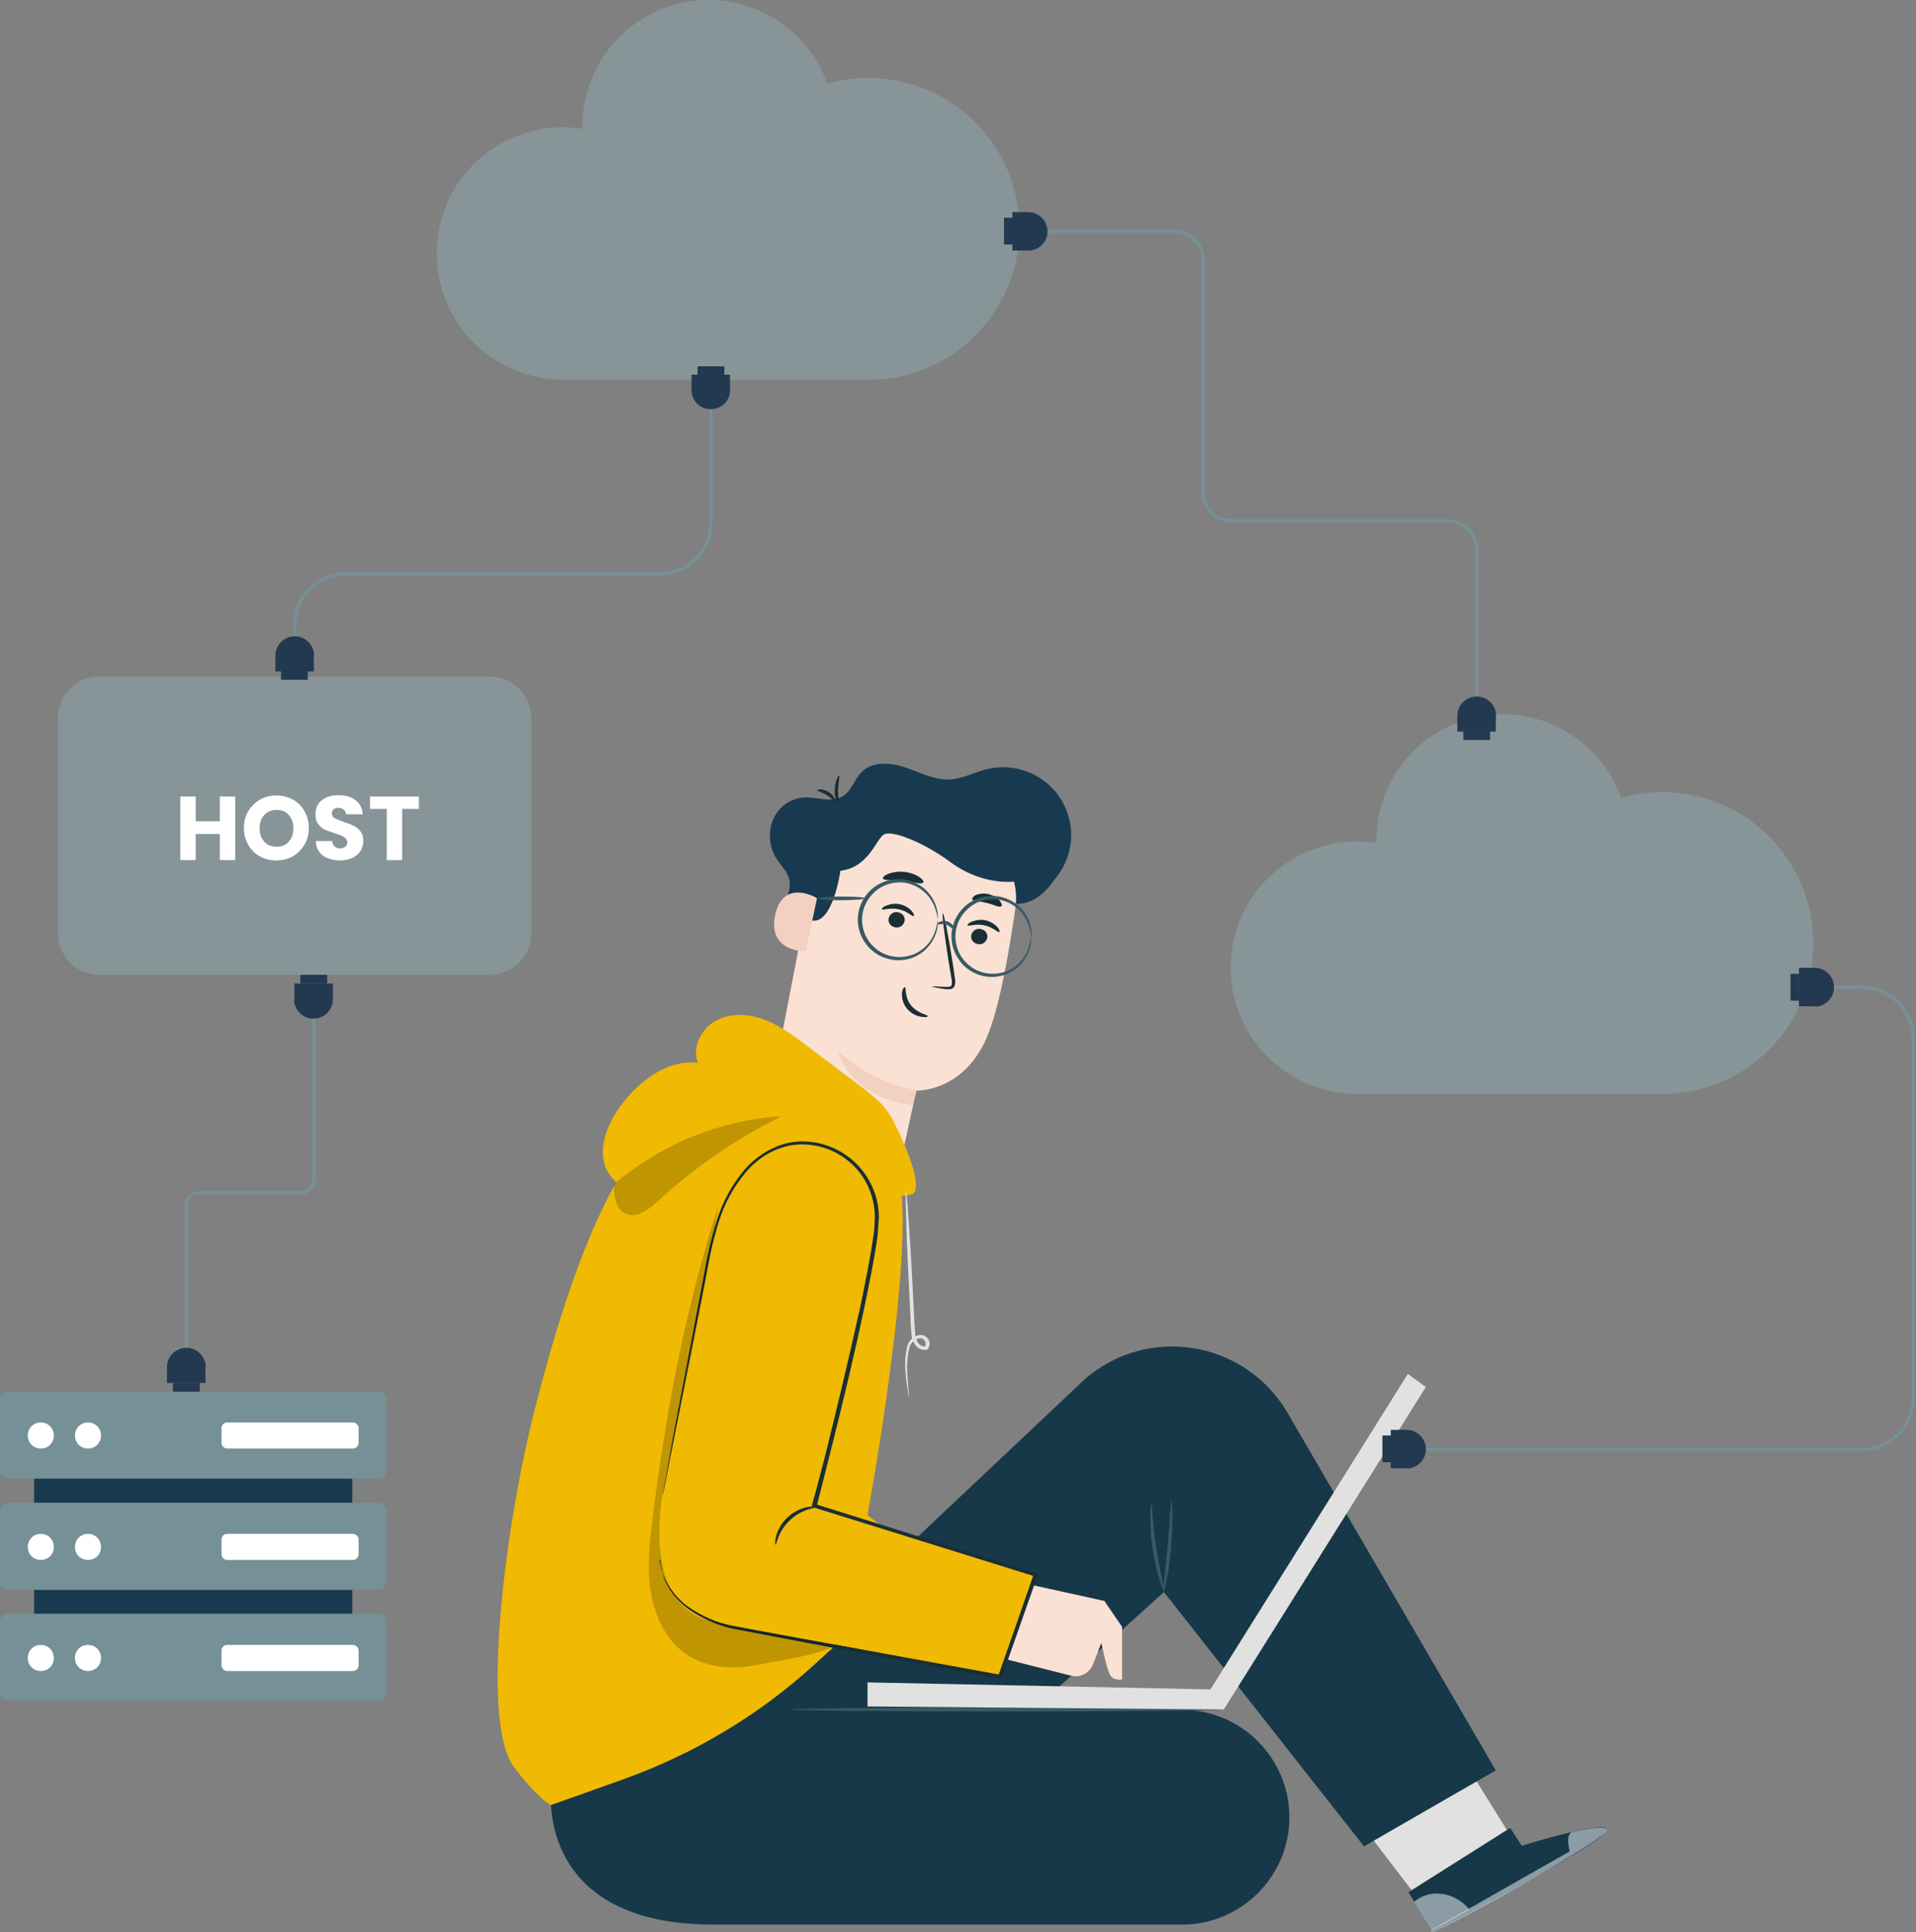 <?xml version="1.0" encoding="UTF-8"?><svg id="Gruppe_2380" xmlns="http://www.w3.org/2000/svg" xmlns:xlink="http://www.w3.org/1999/xlink" version="1.1" viewBox="0 0 572.7 577.6"><rect x="0" y="0" width="572.7" height="577.6" fill="#808080" stroke="none"/><!--Generator: Adobe Illustrator 29.1.0, SVG Export Plug-In . SVG Version: 2.1.0 Build 142)--><defs><style>.st0, .st1 {
        fill: none;
      }

      .st2 {
        fill: #375a64;
      }

      .st3 {
        fill: #fae1d4;
      }

      .st1 {
        stroke: #759096;
        stroke-miterlimit: 10;
      }

      .st4 {
        fill: #1a2e35;
      }

      .st5 {
        fill: #f3d1c1;
      }

      .st6 {
        clip-path: url(#clippath-1);
      }

      .st7 {
        clip-path: url(#clippath-3);
      }

      .st8 {
        clip-path: url(#clippath-4);
      }

      .st9 {
        clip-path: url(#clippath-2);
      }

      .st10 {
        fill: #879598;
      }

      .st11 {
        fill: #fff;
      }

      .st12 {
        fill: #173a50;
      }

      .st13 {
        fill: #f0ba03;
      }

      .st14 {
        opacity: .5;
      }

      .st15 {
        opacity: .2;
      }

      .st16 {
        fill: #759096;
      }

      .st17 {
        fill: #23394f;
      }

      .st18 {
        fill: #e1e1e1;
      }

      .st19 {
        fill: #163849;
      }

      .st20 {
        clip-path: url(#clippath);
      }</style><clipPath id="clippath"><rect class="st0" width="572.7" height="577.6"/></clipPath><clipPath id="clippath-1"><rect class="st0" x="422.7" y="566" width="16.5" height="11.1"/></clipPath><clipPath id="clippath-2"><rect class="st0" x="427.8" y="546.3" width="52.5" height="31.3"/></clipPath><clipPath id="clippath-3"><rect class="st0" x="193.9" y="360.8" width="55.5" height="137.7"/></clipPath><clipPath id="clippath-4"><rect class="st0" x="183.5" y="333.7" width="50.3" height="29.6"/></clipPath></defs><g class="st20"><g><path id="Pfad_2072" class="st10" d="M496.9,236.8c-4.2,0-8.3.6-12.3,1.7-7-19.6-28.6-29.8-48.2-22.8-15,5.4-25,19.6-25,35.5v.8c-20.6-3.2-39.9,10.9-43.1,31.4-3.2,20.6,10.9,39.9,31.4,43.1,1.9.3,3.9.5,5.8.5h91.4c24.9,0,45.1-20.2,45.1-45.1s-20.2-45.1-45.1-45.1"/><path id="Pfad_2073" class="st10" d="M259.6,23.3c-4.2,0-8.3.6-12.3,1.7-7-19.6-28.6-29.8-48.2-22.8-15,5.4-25,19.6-25,35.5v.8c-20.6-3.2-39.9,10.8-43.1,31.4-3.2,20.6,10.8,39.9,31.4,43.1,1.9.3,3.9.5,5.8.5h91.4c24.9,0,45.1-20.2,45.1-45.1s-20.2-45.1-45.1-45.1"/><path id="Pfad_2074" class="st1" d="M310.9,69.1h40.1c4.7,0,8.6,3.8,8.6,8.6v69.4c0,4.7,3.8,8.6,8.6,8.6h64.6c4.7,0,8.6,3.8,8.6,8.6v45.1"/><path id="Pfad_2075" class="st10" d="M146.3,291.4H29.8c-6.9,0-12.5-5.6-12.5-12.5v-64.2c0-6.9,5.6-12.5,12.5-12.5h116.5c6.9,0,12.5,5.6,12.5,12.5v64.2c0,6.9-5.6,12.5-12.5,12.5"/><g id="Gruppe_2377"><path id="Pfad_2076" class="st1" d="M212.5,113.5v42.7c0,8.5-6.9,15.3-15.3,15.3h-93.8c-8.5,0-15.3,6.9-15.3,15.3v15.6"/><path id="Pfad_2077" class="st17" d="M206.7,116.7v-4.7h11.5v4.7c0,3.2-2.7,5.7-5.9,5.6-3.1,0-5.6-2.6-5.6-5.6"/><rect id="Rechteck_958" class="st17" x="208.5" y="109.5" width="8" height="2.6"/><path id="Pfad_2078" class="st17" d="M93.8,196v4.7h-11.5v-4.7c0-3.2,2.6-5.8,5.8-5.8s5.8,2.6,5.8,5.8"/><rect id="Rechteck_959" class="st17" x="84" y="200.6" width="8" height="2.6"/><path id="Pfad_2079" class="st1" d="M55.7,404.7v-44.5c0-2.1,1.7-3.7,3.7-3.7h30.7c2.1,0,3.7-1.7,3.7-3.7h0v-53.5"/><path id="Pfad_2080" class="st17" d="M88,298.7v-4.7h11.5v4.7c0,3.2-2.6,5.8-5.8,5.8s-5.8-2.6-5.8-5.8"/><rect id="Rechteck_960" class="st17" x="89.8" y="291.4" width="8" height="2.6"/><path id="Pfad_2081" class="st17" d="M447.1,214v4.7h-11.5v-4.7c0-3.2,2.6-5.8,5.8-5.8s5.8,2.6,5.8,5.8h0"/><rect id="Rechteck_961" class="st17" x="437.4" y="218.6" width="8" height="2.6"/><path id="Pfad_2082" class="st17" d="M307.3,74.9h-4.7v-11.5h4.7c3.2,0,5.8,2.6,5.8,5.8s-2.6,5.7-5.8,5.7"/><rect id="Rechteck_962" class="st17" x="300.1" y="65.1" width="2.6" height="8"/><rect id="Rechteck_963" class="st17" x="300.5" y="65.9" width="1.8" height=".4"/><rect id="Rechteck_964" class="st17" x="300.5" y="66.9" width="1.8" height=".4"/><rect id="Rechteck_965" class="st17" x="300.5" y="67.9" width="1.8" height=".4"/><rect id="Rechteck_966" class="st17" x="300.5" y="68.9" width="1.8" height=".4"/><rect id="Rechteck_967" class="st17" x="300.5" y="70" width="1.8" height=".4"/><rect id="Rechteck_968" class="st17" x="300.5" y="71" width="1.8" height=".4"/><rect id="Rechteck_969" class="st17" x="300.5" y="72" width="1.8" height=".4"/><path id="Pfad_2083" class="st17" d="M61.4,408.7v4.7h-11.5v-4.7c0-3.2,2.6-5.8,5.8-5.8s5.8,2.6,5.8,5.8"/><rect id="Rechteck_970" class="st17" x="51.7" y="413.4" width="8" height="2.6"/><path id="Pfad_2084" class="st16" d="M113.1,442H2.4c-1.3,0-2.4-1.1-2.4-2.4v-21.2c0-1.3,1.1-2.4,2.4-2.4h110.7c1.3,0,2.4,1.1,2.4,2.4h0v21.2c0,1.3-1.1,2.4-2.4,2.4h0"/><rect id="Rechteck_971" class="st12" x="10.2" y="442" width="95.1" height="7.2"/><rect id="Rechteck_972" class="st12" x="10.2" y="475.2" width="95.1" height="7.2"/><path id="Pfad_2085" class="st11" d="M105.5,433h-37.6c-.9,0-1.7-.8-1.7-1.7v-4.4c0-.9.7-1.7,1.7-1.7h37.6c.9,0,1.7.8,1.7,1.7v4.4c0,.9-.8,1.7-1.7,1.7h0"/><path id="Pfad_2086" class="st11" d="M16.1,429.1c0,2.2-1.7,3.9-3.9,3.9s-3.9-1.7-3.9-3.9,1.7-3.9,3.9-3.9h0c2.2,0,3.9,1.7,3.9,3.9"/><path id="Pfad_2087" class="st11" d="M30.2,429.1c0,2.2-1.7,3.9-3.9,3.9s-3.9-1.7-3.9-3.9,1.7-3.9,3.9-3.9h0c2.2,0,3.9,1.7,3.9,3.9"/><path id="Pfad_2088" class="st16" d="M113.1,475.2H2.4c-1.3,0-2.4-1.1-2.4-2.4h0v-21.2c0-1.3,1.1-2.4,2.4-2.4h110.7c1.3,0,2.4,1.1,2.4,2.4h0v21.2c0,1.3-1.1,2.4-2.4,2.4h0"/><path id="Pfad_2089" class="st11" d="M105.5,466.3h-37.6c-.9,0-1.7-.8-1.7-1.7h0v-4.4c0-.9.7-1.7,1.7-1.7h37.6c.9,0,1.7.8,1.7,1.7v4.4c0,.9-.8,1.7-1.7,1.7"/><path id="Pfad_2090" class="st11" d="M16.1,462.4c0,2.2-1.7,3.9-3.9,3.9s-3.9-1.7-3.9-3.9,1.7-3.9,3.9-3.9h0c2.2,0,3.9,1.7,3.9,3.9"/><path id="Pfad_2091" class="st11" d="M30.2,462.4c0,2.2-1.7,3.9-3.9,3.9s-3.9-1.7-3.9-3.9,1.7-3.9,3.9-3.9h0c2.2,0,3.9,1.7,3.9,3.9"/><path id="Pfad_2092" class="st16" d="M113.1,508.4H2.4c-1.3,0-2.4-1.1-2.4-2.4v-21.2c0-1.3,1.1-2.4,2.4-2.4h110.7c1.3,0,2.4,1.1,2.4,2.4h0v21.2c0,1.3-1.1,2.4-2.4,2.4"/><path id="Pfad_2093" class="st11" d="M105.5,499.5h-37.6c-.9,0-1.7-.8-1.7-1.7h0v-4.4c0-.9.7-1.7,1.7-1.7h37.6c.9,0,1.7.8,1.7,1.7v4.4c0,.9-.8,1.7-1.7,1.7"/><path id="Pfad_2094" class="st11" d="M16.1,495.6c0,2.2-1.7,3.9-3.9,3.9s-3.9-1.7-3.9-3.9,1.7-3.9,3.9-3.9h0c2.2,0,3.9,1.7,3.9,3.9"/><path id="Pfad_2095" class="st11" d="M30.2,495.6c0,2.2-1.7,3.9-3.9,3.9s-3.9-1.7-3.9-3.9,1.7-3.9,3.9-3.9h0c2.2,0,3.9,1.7,3.9,3.9"/><path id="Pfad_2096" class="st18" d="M406.4,544.7l16.3,21.3,31-13.7-19.8-31.8-27.5,24.3h0Z"/><path id="Pfad_2097" class="st19" d="M454.9,551.8l-3.5-5.4-30.4,19.2,7.2,12,2-1c8.8-4.5,44.6-23.5,49.3-28.6,5.3-5.6-24.5,3.7-24.5,3.7"/><g id="Gruppe_2367" class="st14"><g id="Gruppe_2366"><g class="st6"><g id="Gruppe_2365"><path id="Pfad_2098" class="st11" d="M439.2,570.8c-1.9-2.4-4.7-4.1-7.7-4.6-3.1-.6-6.4.2-8.8,2.3l5.2,8.6,11.3-6.3Z"/></g></g></g></g><g id="Gruppe_2370" class="st14"><g id="Gruppe_2369"><g class="st9"><g id="Gruppe_2368"><path id="Pfad_2099" class="st11" d="M469.7,547.7s10.8-2.7,10.5-.5-35.7,22.8-52.1,30.5l-.4-.7,41.5-23.6s-1.3-4.5.4-5.6"/></g></g></g></g><path id="Pfad_2100" class="st19" d="M200.6,528.9l121.3-114.4c15.4-15.8,40.6-16,56.4-.6,2.6,2.6,4.9,5.5,6.7,8.7l62.1,106.6-39.4,22.7-59.8-76-59.9,54.1-87.4-1.2h0Z"/><path id="Pfad_2101" class="st19" d="M164.9,534.7c-.5,1.5-4.1,40.6,48.3,40.6h140.1c17.7,0,32.1-14.4,32.1-32.1s-14.4-32.1-32.1-32.1h-130.5c-4.7,0-9.3,1-13.5,3l-44.5,20.6h.1Z"/><path id="Pfad_2102" class="st2" d="M365.7,511c0,.3-28.9.6-64.6.6s-64.6-.3-64.6-.6,28.9-.6,64.6-.6,64.6.3,64.6.6"/><path id="Pfad_2103" class="st2" d="M344.1,449.2c.3,0,.4,6.1,1.5,13.4,1.1,7.4,2.8,13.2,2.5,13.3-.3.1-2.5-5.6-3.6-13.1s-.6-13.6-.3-13.6"/><path id="Pfad_2104" class="st2" d="M350.1,448.3c.3,0,.6,6.2,0,13.8-.6,7.6-2,13.7-2.3,13.6-.3,0,.5-6.1,1.2-13.7.7-7.5.9-13.7,1.2-13.7"/><path id="Pfad_2105" class="st12" d="M241.4,276.3c.2,2.3-1.4,4.3-3.7,4.5-1,.1-2.1-.2-2.9-.8-2.4-1.9-2-5.6-.9-8.4s2.7-5.8,2-8.7c-.5-2.3-2.3-4-3.6-5.9-2.3-3.4-2.8-7.7-1.4-11.6,1.5-3.9,5-6.6,9.1-7,4.1-.3,8.7,1.8,12.1-.5,2.5-1.6,3.3-5,5.4-7.1,3.3-3.3,8.7-2.9,13.1-1.4s8.7,3.8,13.3,3.6c3.9-.2,7.4-2.2,11.2-3.1,10.9-2.6,21.9,4.1,24.5,15,1.5,6.1,0,12.5-3.9,17.4-1.9,2.4-6.1,9.4-14.6,7.6"/><path id="Pfad_2106" class="st3" d="M246.2,244.4l-1.1,6.1-17.6,90.9c-2,10.5,5.4,20.7,16.7,22.8,11.4,2.1,22.5-4.8,24.7-15.4,2.4-11.1,5-22.8,5-22.8,0,0,14.9.6,21.7-17.5,3.4-9,6.1-24.4,7.9-37.1,1.6-11.1-6.1-21.3-17.1-22.9-.3,0-.6,0-.9-.1l-39.4-3.9h0Z"/><path id="Pfad_2107" class="st4" d="M295.1,280.3c-.3,1.3-1.5,2.2-2.8,1.9-1.3-.2-2.2-1.3-2-2.6h0c.3-1.3,1.5-2.2,2.8-1.9,1.3.2,2.2,1.3,2,2.6h0"/><path id="Pfad_2108" class="st4" d="M298.7,278.6c-.4.3-1.9-1.5-4.5-2-2.6-.6-4.8.4-5,0-.1-.2.3-.7,1.3-1.1,1.3-.5,2.7-.7,4.1-.4,1.3.3,2.6,1,3.5,2,.7.8.8,1.4.6,1.5"/><path id="Pfad_2109" class="st4" d="M270.4,275.3c-.3,1.3-1.5,2.2-2.8,1.9-1.3-.2-2.2-1.3-2-2.6h0c.3-1.3,1.5-2.2,2.8-1.9,1.3.2,2.2,1.3,2,2.6h0"/><path id="Pfad_2110" class="st4" d="M273.1,273.8c-.4.3-1.9-1.5-4.5-2-2.6-.6-4.8.4-5,0-.1-.2.3-.7,1.3-1.1,1.3-.5,2.7-.7,4.1-.4,1.3.3,2.6,1,3.5,2,.7.8.8,1.4.6,1.5"/><path id="Pfad_2111" class="st4" d="M278.5,294.9c0-.1,1.7,0,4.4.1.7,0,1.3,0,1.5-.4.2-.7.2-1.4,0-2.1-.3-1.7-.6-3.5-.9-5.4-1.2-7.7-2-14-1.7-14.1s1.6,6.2,2.8,13.9c.3,1.9.6,3.7.8,5.4.2.9.2,1.8-.2,2.7-.3.4-.8.7-1.3.7h-1.2c-2.7-.4-4.3-.7-4.3-.9"/><path id="Pfad_2112" class="st5" d="M274,325.9c-8.9-1.7-17.1-5.8-23.7-11.9,0,0,3.4,14.1,22.5,16.3l1.2-4.4Z"/><path id="Pfad_2113" class="st4" d="M270.5,295.1c.4,0-.2,2.9,1.8,5.4s5,2.8,5,3.2-.8.4-2.1.2c-1.7-.3-3.1-1.2-4.2-2.5-1-1.3-1.5-2.9-1.4-4.5.1-1.2.6-1.8.8-1.8"/><path id="Pfad_2114" class="st4" d="M275.9,263.8c-.4.7-2.9-.2-6-.5s-5.7,0-6-.7c-.1-.3.4-.9,1.6-1.4,3-1.1,6.4-.8,9.2.9,1,.7,1.5,1.4,1.3,1.7"/><path id="Pfad_2115" class="st4" d="M299.3,270.9c-.6.5-2.2-.5-4.4-1-2.1-.6-4-.4-4.3-1.1-.1-.3.3-.9,1.2-1.3,2.5-.9,5.2-.2,7,1.7.6.8.8,1.4.5,1.7"/><path id="Pfad_2116" class="st12" d="M306,263.1s-10.6,3-22.2-5.6c-7.6-5.6-17-9.4-19.5-8.1s-4.4,9.8-13.1,10.9c0,0-2.3,16.5-8.8,14.8s1.3-34.3,1.3-34.3l18.2,2.8,18.1-.2,16.1,5.2,12.1,5.7-2.2,8.7h0Z"/><path id="Pfad_2117" class="st4" d="M244.3,236.2c0-.3,1.6-.5,3.3.5s2.2,2.6,1.9,2.7c-.3.1-1.1-1-2.5-1.8-1.4-.9-2.8-1.1-2.8-1.4"/><path id="Pfad_2118" class="st4" d="M250.8,231.8c.3,0-.2,2-.3,4.3s.5,4.1.2,4.2c-.2.1-1.4-1.7-1.2-4.3.1-2.5,1.1-4.3,1.3-4.2"/><path id="Pfad_2119" class="st5" d="M244.2,268.5c-.2-.2-10.1-6-12.5,5s9.1,11.1,9.2,10.7,3.3-15.7,3.3-15.7"/><path id="Pfad_2120" class="st2" d="M280.3,274.9c-.1,0,0-1-.6-2.8-.7-2.5-2.2-4.6-4.2-6.1-4.9-3.7-11.9-2.7-15.6,2.3-3.7,4.9-2.7,11.9,2.3,15.6,3.9,2.9,9.4,2.9,13.3,0,2.1-1.5,3.5-3.7,4.2-6.1.5-1.7.5-2.8.6-2.8v.7c0,.7,0,1.4-.2,2.1-.6,2.6-2.1,5-4.2,6.7-5.2,4.1-12.8,3.1-16.9-2.1,0,0-.1-.2-.2-.3-3.2-4.3-3.2-10.1,0-14.4,3.9-5.3,11.4-6.5,16.8-2.6,0,0,.2.1.3.2,2.1,1.7,3.6,4,4.2,6.7.2.7.2,1.4.2,2.1v.7"/><path id="Pfad_2121" class="st2" d="M308.2,279.9c-.1,0,0-1-.6-2.8-.7-2.5-2.2-4.6-4.2-6.1-4.9-3.7-11.9-2.7-15.6,2.3-3.7,4.9-2.7,11.9,2.3,15.6,3.9,2.9,9.4,2.9,13.3,0,2.1-1.5,3.5-3.7,4.2-6.1.5-1.7.5-2.8.6-2.8v.7c0,.7,0,1.4-.2,2.1-.6,2.6-2.1,5-4.2,6.7-5.2,4.1-12.8,3.1-16.8-2.1,0,0-.1-.2-.2-.3-3.2-4.3-3.2-10.1,0-14.4,3.9-5.3,11.4-6.5,16.8-2.6,0,0,.2.1.3.2,2.1,1.7,3.6,4,4.2,6.7.2.7.2,1.4.2,2.1v.7"/><path id="Pfad_2122" class="st2" d="M258.5,268.5c0,.3-3.1.6-7,.6s-7-.2-7-.5,3.1-.6,7-.6,7,.2,7,.5"/><path id="Pfad_2123" class="st2" d="M285,277.7c-.3.1-1-.9-2.2-1.3-1.3-.4-2.4.1-2.6-.1,0-.1.1-.5.6-.7,1.5-.7,3.3-.2,4.1,1.2.3.5.3.9.1,1"/><path id="Pfad_2124" class="st18" d="M259.3,510.1v-7.2l102.5,2.1,59-94.3,5.4,3.9-60.4,96.4-106.4-.9h-.1Z"/><path id="Pfad_2125" class="st3" d="M330.2,478.7l5.2,7.6v15.7s-2.7.6-3.7-1.5-2.5-9.4-2.5-9.4l-2.5,6.4c-1,2.6-3.8,4.1-6.5,3.4l-19-4.8,7.8-22.2,21.3,4.7h0Z"/><path id="Pfad_2126" class="st13" d="M225.3,326.6s-28.4,7.1-36.9,19.9-18.2,33.9-28.6,75c-9.1,35.8-16.1,93.1-6.3,106.5,6.8,9.2,11.1,11.6,11.1,11.6l21.9-7.8c21.1-7.6,40.5-19.2,57-34.3l33.6-30.6-17.8-14s13.5-73,9.9-98.6c-3.1-22.3-44-27.6-44-27.6"/><path id="Pfad_2127" class="st13" d="M232.6,348.6c-10.9,2.7-21.4,7.1-36.3,8.4-3.5.4-7-.4-10.1-2.2-9.4-5.8-6.2-16.6-1-23.8,5.5-7.7,14-14.3,23.4-13.3-1.8-4.7,1-10.2,5.4-12.6s9.8-2.1,14.5-.3,8.7,4.8,12.7,7.8l16,12.1c3.6,2.7,7.3,5.6,9.4,9.6s9.8,19.7,6.3,22.6c0,0-4.4,1.3-6.5,0-.1,0-.3-.2-.4-.3-9.6-7.4-21.7-10.8-33.5-7.9"/><path id="Pfad_2128" class="st13" d="M216.5,361.9l-18.7,87.6c-3.3,15.3,5.2,30.7,19.9,36l81.5,15.6,10.2-30.4-66.1-20.6,19.4-84.7-46.1-3.6h-.1Z"/><path id="Pfad_2129" class="st4" d="M197.1,466.2c0,.2.1.3.1.5,0,.4.2.9.3,1.5,0,.3.1.7.2,1.1.1.4.3.8.5,1.3s.4,1,.6,1.5c.3.5.6,1.1.9,1.6,1.7,2.8,3.9,5.2,6.6,7,3.6,2.4,7.7,4.2,12,5.2l80.6,14.7-.5.3c3.4-9.6,6.9-19.8,10.6-30.4l.3.7-66.1-20.6-.5-.2v-.5c1.3-4.5,2.5-9.3,3.8-14.2,3.8-15.3,7.4-30.4,10.6-44.9,1.5-7.3,3-14.5,4-21.6.3-1.8.3-3.5.4-5.3,0-1.7-.2-3.4-.6-5.1-.8-3.3-2.3-6.4-4.5-9-4.3-5-10.6-7.9-17.3-7.7-6.4.2-12.1,3.6-16,8.1-3.8,4.5-6.6,9.6-8.3,15.2-1.6,5.2-2.8,10.4-3.7,15.8-4,20.3-7.3,36.8-9.5,48.2-1.1,5.6-2,10.1-2.6,13.1s-.5,2.6-.7,3.4l-.3,1.2s0-.4.2-1.2c.1-.8.3-2,.6-3.4.6-3,1.4-7.5,2.4-13.1,2.2-11.4,5.3-27.9,9.2-48.2.9-5.4,2.1-10.7,3.7-15.9,1.7-5.7,4.5-11,8.4-15.6,4-4.6,10-8.3,16.7-8.5,6.9-.2,13.6,2.8,18.1,8.1,2.3,2.7,3.9,5.9,4.8,9.4.4,1.8.6,3.6.6,5.4-.2,1.8-.2,3.6-.4,5.4-1,7.1-2.5,14.3-4,21.6-3.1,14.6-6.7,29.6-10.6,45l-3.6,14.2-.4-.7,66.1,20.7.5.2-.2.5c-3.7,10.6-7.3,20.7-10.7,30.4v.4h-.5c-33.3-6.2-61.1-11.3-80.6-15.1-4.3-1.1-8.4-2.9-12.1-5.4-2.7-1.9-5-4.3-6.6-7.2-.3-.6-.6-1.1-.9-1.7-.2-.6-.4-1.1-.5-1.6-.2-.5-.3-.9-.4-1.3,0-.4-.1-.8-.2-1.1,0-.6-.2-1.2-.2-1.5v-.5"/><path id="Pfad_2130" class="st4" d="M231.8,461.7c-.1,0-.2-1,.2-2.6,1.2-4.2,4.6-7.4,8.8-8.5,1.6-.4,2.6-.2,2.6,0s-1,.3-2.4.8c-3.8,1.4-6.8,4.3-8.3,8-.6,1.4-.7,2.4-.9,2.4"/><g id="Gruppe_2373" class="st15"><g id="Gruppe_2372"><g class="st7"><g id="Gruppe_2371"><path id="Pfad_2131" d="M214.6,360.8c-9.8,30.4-15.7,61.9-19.6,93.6-.9,7.3-1.7,14.8-.4,22s4.8,14.4,11,18.4c5.8,3.7,13.1,4.3,19.9,3s17.7-2.8,23.9-5.7l-36.4-7.5s-23.5-1.5-13.4-46.5,15.1-77.4,15.1-77.4"/></g></g></g></g><g id="Gruppe_2376" class="st15"><g id="Gruppe_2375"><g class="st8"><g id="Gruppe_2374"><path id="Pfad_2132" d="M183.5,353.3c-.1,3.6.2,8,3.5,9.5,3.4,1.5,7-1.3,9.7-3.8,11.1-10.2,23.6-18.8,37.1-25.4-18.5,1.2-36,8.3-50.2,20.3"/></g></g></g></g><path id="Pfad_2133" class="st18" d="M271.8,417.8c-.2-.6-.4-1.2-.4-1.8-.2-1.2-.5-2.9-.7-5.2-.3-2.7-.2-5.4.4-8.1.4-1.8,1.7-3.2,3.5-3.6,1.1-.2,2.1.2,2.8,1.1.7,1,.6,2.3-.2,3.2h-.1c0,.1-.2.1-.2.1-1.2.1-2.3-.3-3.1-1.2-.7-.9-1.2-1.9-1.3-3-.3-2.2-.3-4.2-.4-6.4-.5-10.3-1-19.7-1.2-26.5,0-3.2-.2-5.9-.2-8v-3c.2,1,.3,1.9.4,2.9.2,2.1.4,4.8.6,8,.5,6.8,1,16.1,1.5,26.5.1,2.1.2,4.4.4,6.3,0,.9.4,1.8,1,2.5.5.6,1.3,1,2.1.9h-.3c.4-.4.4-1.1,0-1.7s-1.1-.9-1.8-.7c-1.4.3-2.5,1.5-2.8,2.9-.6,2.5-.8,5.2-.6,7.8.3,4.4.6,7,.5,7"/><path id="Pfad_2134" class="st1" d="M544.8,295.1h11.4c2.7,0,5.4.7,7.8,2.1,4,2.2,6.8,6.1,7.7,10.7,0,.8.2,1.5.2,2.3v107.6c0,8.5-6.9,15.5-15.5,15.5h-130.2"/><path id="Pfad_2135" class="st17" d="M542.4,300.8h-4.7v-11.5h4.7c3.2,0,5.8,2.6,5.8,5.8s-2.6,5.8-5.8,5.8"/><rect id="Rechteck_977" class="st17" x="535.2" y="291.1" width="2.6" height="8"/><path id="Pfad_2136" class="st17" d="M420.4,438.9h-4.7v-11.5h4.7c3.2,0,5.8,2.6,5.8,5.8s-2.6,5.8-5.8,5.8"/><rect id="Rechteck_978" class="st17" x="413.2" y="429.1" width="2.6" height="8"/></g></g></g><g><path class="st11" d="M70.3,238.1v19h-4.6v-7.8h-7.2v7.8h-4.6v-19h4.6v7.4h7.2v-7.4h4.6Z"/><path class="st11" d="M77.7,256c-1.5-.8-2.7-2-3.5-3.5-.9-1.5-1.3-3.2-1.3-5s.4-3.5,1.3-5c.9-1.5,2.1-2.6,3.5-3.5,1.5-.8,3.1-1.2,4.9-1.2s3.4.4,4.9,1.2c1.5.8,2.7,2,3.5,3.5.9,1.5,1.3,3.1,1.3,5s-.4,3.5-1.3,5c-.9,1.5-2,2.6-3.5,3.5-1.5.8-3.1,1.2-4.9,1.2s-3.4-.4-4.9-1.2ZM86.3,251.6c.9-1,1.4-2.3,1.4-4s-.5-3-1.4-4c-.9-1-2.1-1.5-3.6-1.5s-2.8.5-3.7,1.5c-.9,1-1.4,2.3-1.4,4s.5,3,1.4,4c.9,1,2.1,1.5,3.7,1.5s2.7-.5,3.6-1.5Z"/><path class="st11" d="M98,256.6c-1.1-.5-2-1.1-2.6-2s-1-1.9-1-3.2h4.9c0,.7.3,1.2.7,1.6.4.4,1,.6,1.6.6s1.2-.2,1.6-.5c.4-.3.6-.8.6-1.3s-.2-.9-.5-1.2c-.3-.3-.7-.6-1.2-.8-.5-.2-1.1-.4-2-.7-1.2-.4-2.2-.8-3-1.1-.8-.4-1.4-.9-2-1.7s-.8-1.7-.8-2.9c0-1.8.6-3.2,1.9-4.2s2.9-1.5,5-1.5,3.8.5,5.1,1.5c1.3,1,2,2.4,2.1,4.2h-5c0-.6-.3-1.1-.7-1.4-.4-.4-.9-.5-1.6-.5s-1,.1-1.4.4c-.3.3-.5.7-.5,1.3s.3,1.1.9,1.4c.6.3,1.5.7,2.7,1.1,1.2.4,2.2.8,3,1.2s1.4.9,2,1.7c.6.7.8,1.7.8,2.8s-.3,2.1-.8,2.9c-.6.9-1.3,1.6-2.4,2.1-1,.5-2.3.8-3.7.8s-2.6-.2-3.7-.7Z"/><path class="st11" d="M125.2,238.1v3.7h-5v15.3h-4.6v-15.3h-5v-3.7h14.7Z"/></g></svg>